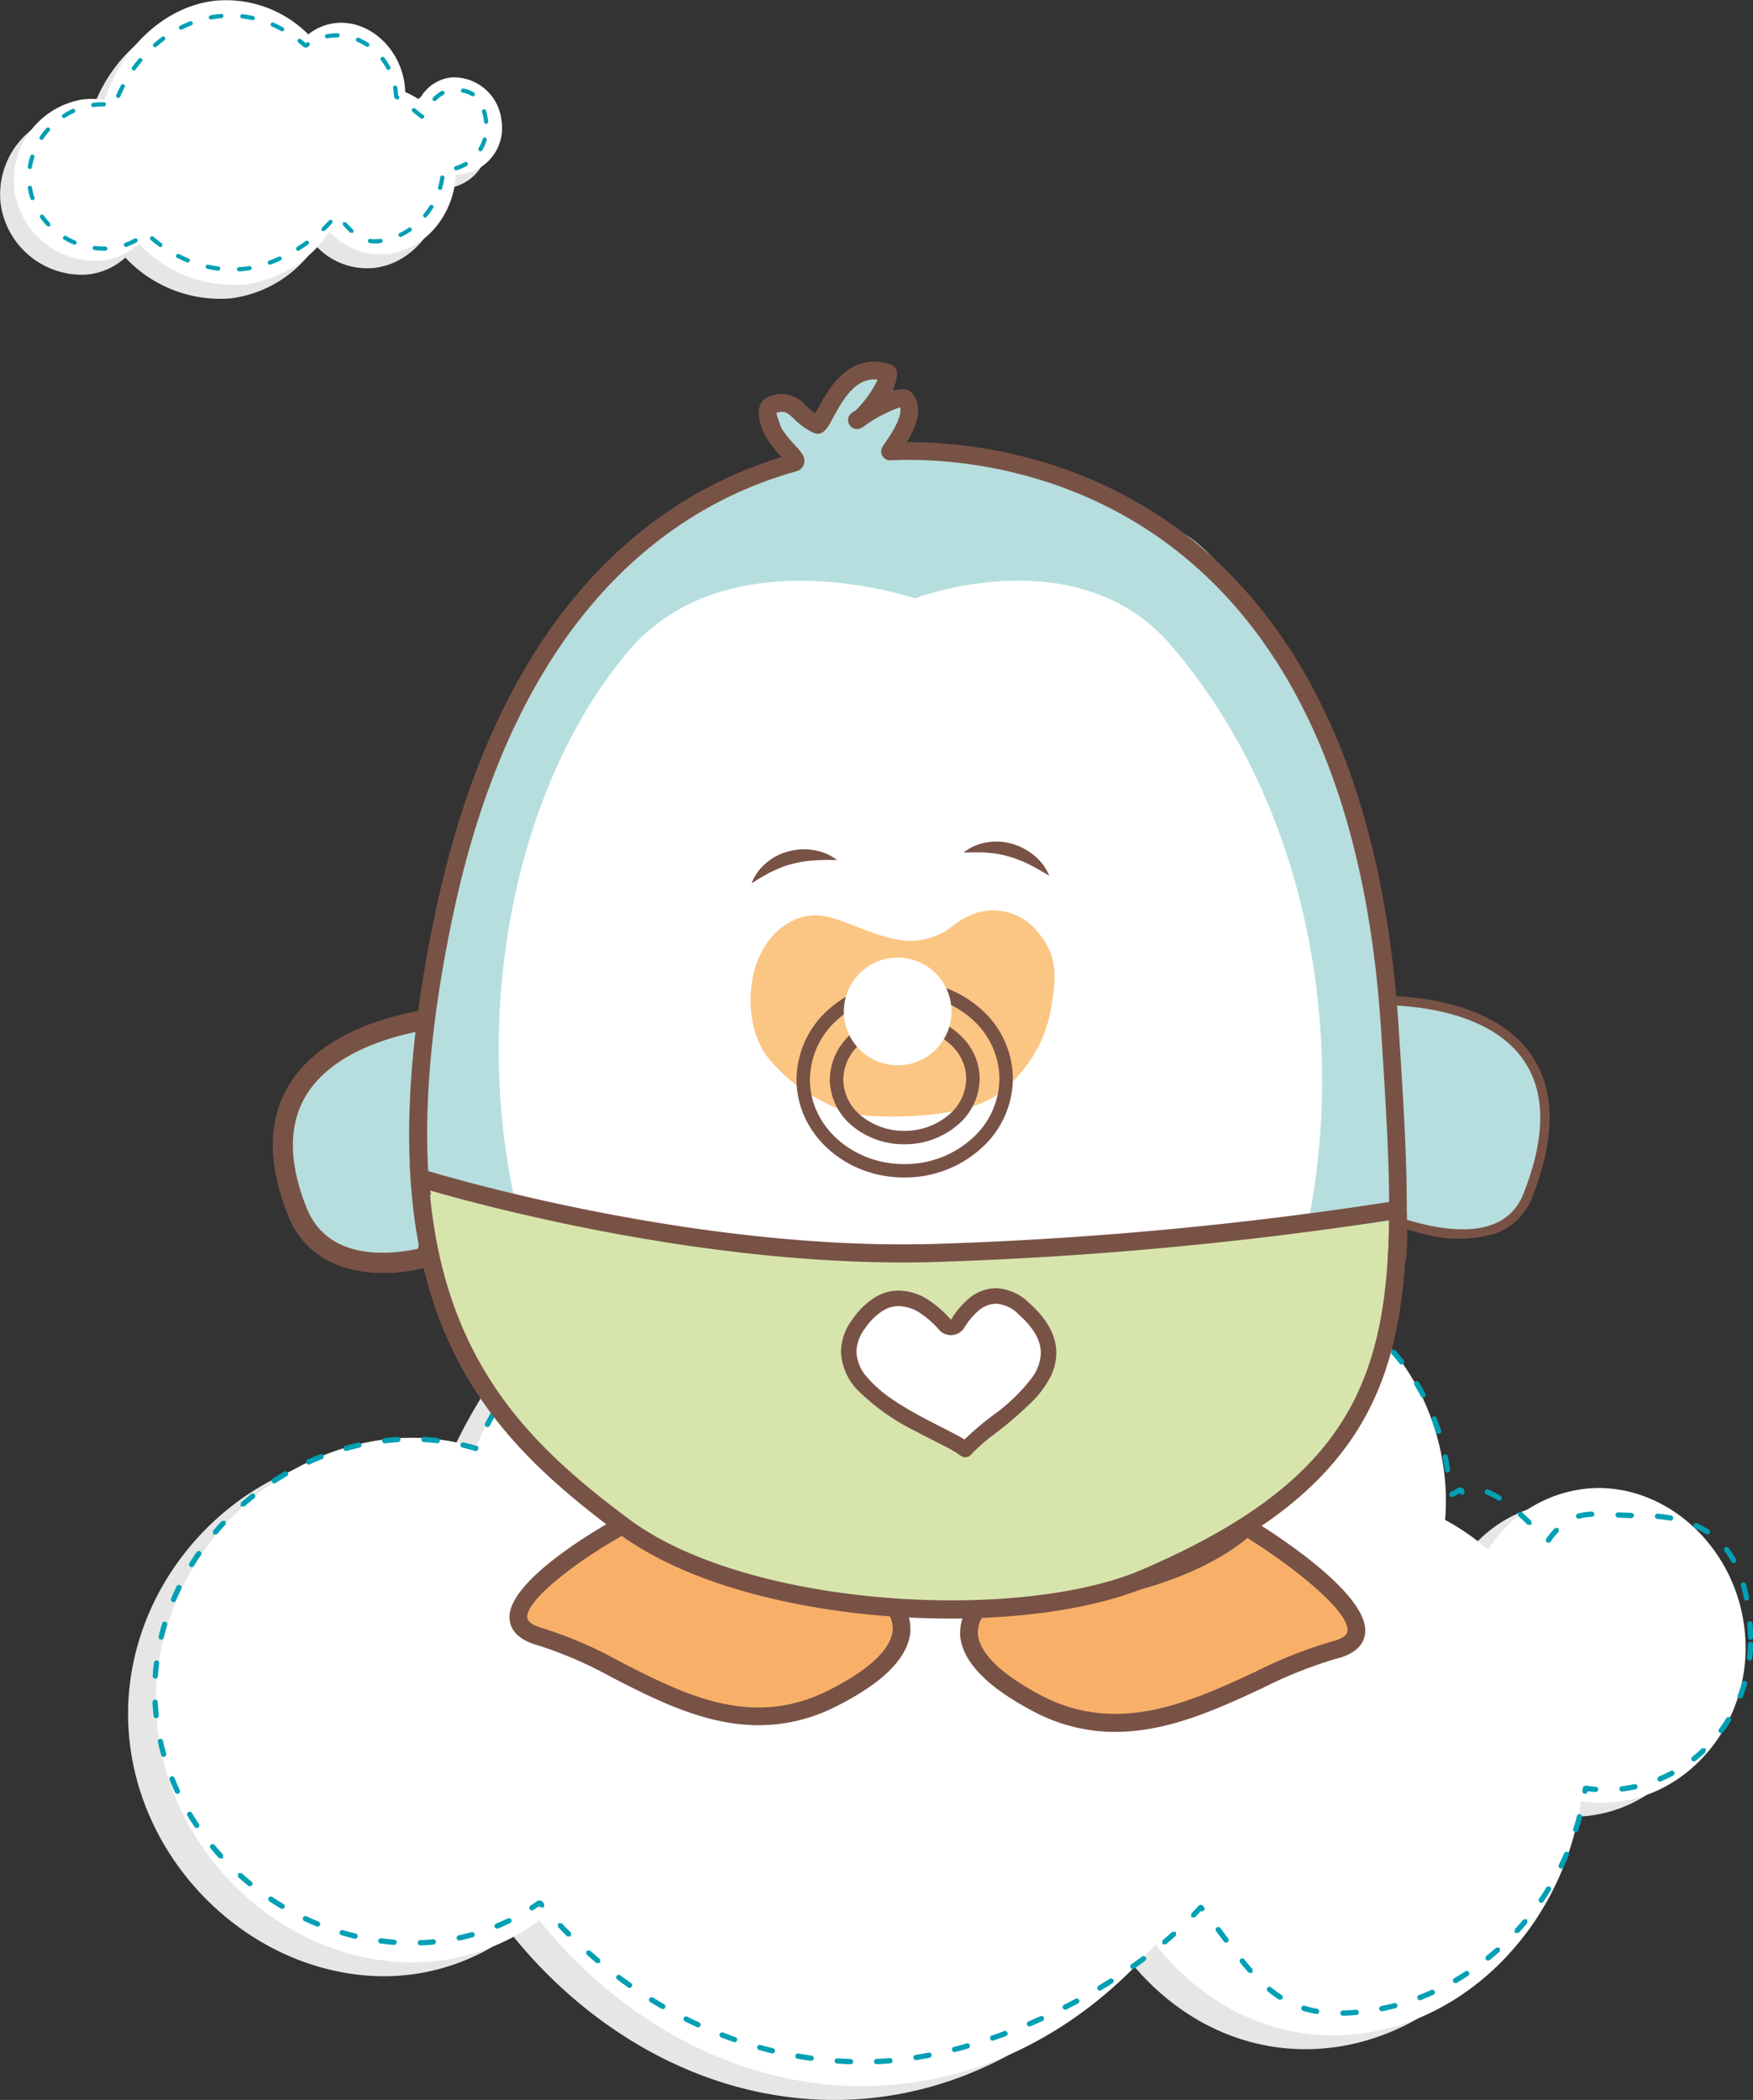 <svg xmlns="http://www.w3.org/2000/svg" width="182.897" height="219.026" viewBox="0 0 182.897 219.026"><rect x="0" y="0" width="182.897" height="219.026" fill="#333333" stroke="none"/><g id="pinguino" transform="translate(-5.103 -376.872)"><g id="Group_10026" data-name="Group 10026" transform="translate(-13.44 295.119)"><path id="Path_4588" data-name="Path 4588" d="M150.057,212.654h-.069a13.169,13.169,0,0,0-3.251.427A14.058,14.058,0,0,0,142.7,217.1q-.685-.584-1.408-1.116a15.424,15.424,0,0,0-2.718,3.089,26.5,26.5,0,0,0-3.5-2.527c-2.249,16.152,2.483,28.578,11.162,36.107a30.259,30.259,0,0,0,2.036-7.34,13.247,13.247,0,0,0,2.175.175l.248,0c.086,0,.17,0,.254-.008a28.318,28.318,0,0,0,.828-3.818,12.629,12.629,0,0,0,2.041.163l.226,0a13.486,13.486,0,0,0,9-3.783,16.892,16.892,0,0,0,2.4-9.144c-.226-8.963-7.254-16.234-15.372-16.234" transform="translate(29.763 27.719)" fill="#b4cad8"></path><path id="Path_4589" data-name="Path 4589" d="M132.609,191.179c2.014.933,8.667,3.746,12.729,2.213a4.428,4.428,0,0,0,2.671-2.66c2.228-5.636,2.241-10.053.036-13.129-3.35-4.673-10.973-5.16-13.5-5.187Zm5.844,4.093a34.7,34.7,0,0,1-7.328-2.644l-.593-.3,2.25-21.8.833-.042c.463-.025,11.363-.5,16.013,5.985,2.617,3.65,2.683,8.692.195,14.986a6.358,6.358,0,0,1-3.8,3.768,13.668,13.668,0,0,1-7.569.056" transform="translate(28.579 15.169)" fill="#795246"></path><path id="Path_4590" data-name="Path 4590" d="M127.02,165.8s1.126,19.652.911,24.457-1.851,7.109-1.851,7.109l11.99-2.383-3.1-29.721s-3.638-7.383-5.778-4.907a9.3,9.3,0,0,0-2.169,5.445" transform="translate(27.254 12.013)" fill="#b6dede"></path><g id="Group_10025" data-name="Group 10025" transform="translate(34.453 119.465)"><path id="Path_4620" data-name="Path 4620" d="M200.577,234.009c-.227-8.989-7.293-16.275-15.441-16.235a13.826,13.826,0,0,0-11.419,6.416,26.193,26.193,0,0,0-4.478-3.088,25.424,25.424,0,0,0,.062-2.873c-.5-12.6-10.181-22.791-21.213-22.635a17.853,17.853,0,0,0-9.4,2.858c-8.079-9.316-19.015-14.941-31.073-14.472-16.9.675-32.251,13.033-39.528,29.562a22.5,22.5,0,0,0-7.587-.986c-13.893.615-25.953,13.059-25.764,27.7.223,14.64,12.563,26.8,26.43,27a22.442,22.442,0,0,0,13.575-4.381c8.385,10.428,20.511,17.289,33.691,17.285,11.947,0,22.72-5.676,30.58-14.784,4.662,5.94,11.423,9.64,19.018,9.486,12.523-.258,23.424-10.912,25.386-24.427a13.489,13.489,0,0,0,2.424.173c8.205-.169,14.96-7.6,14.74-16.593" transform="translate(-37.282 -98.841)" fill="#e6e6e6"></path><path id="Path_4591" data-name="Path 4591" d="M200.577,234.009c-.227-8.989-7.293-16.275-15.441-16.235a13.826,13.826,0,0,0-11.419,6.416,26.193,26.193,0,0,0-4.478-3.088,25.424,25.424,0,0,0,.062-2.873c-.5-12.6-10.181-22.791-21.213-22.635a17.853,17.853,0,0,0-9.4,2.858c-8.079-9.316-19.015-14.941-31.073-14.472-16.9.675-32.251,13.033-39.528,29.562a22.5,22.5,0,0,0-7.587-.986c-13.893.615-25.953,13.059-25.764,27.7.223,14.64,12.563,26.8,26.43,27a22.442,22.442,0,0,0,13.575-4.381c8.385,10.428,20.511,17.289,33.691,17.285,11.947,0,22.72-5.676,30.58-14.784,4.662,5.94,11.423,9.64,19.018,9.486,12.523-.258,23.424-10.912,25.386-24.427a13.489,13.489,0,0,0,2.424.173c8.205-.169,14.96-7.6,14.74-16.593" transform="translate(-34.37 -100.283)" fill="#fff"></path><path id="Path_4592" data-name="Path 4592" d="M201.026,228.94q-.136-.706-.317-1.358a.277.277,0,0,0-.339-.191.273.273,0,0,0-.191.339q.175.627.306,1.314a.275.275,0,1,0,.54-.1Zm-1.357-3.961a9.461,9.461,0,0,0-.773-1.182.275.275,0,0,0-.435.336,8.82,8.82,0,0,1,.727,1.112.275.275,0,0,0,.481-.266m-2.849-3.094a9.03,9.03,0,0,0-1.243-.671.275.275,0,0,0-.224.5,8.3,8.3,0,0,1,1.169.631.275.275,0,0,0,.3-.462Zm-3.93-1.475q-.664-.121-1.383-.187a.275.275,0,1,0-.051.548q.7.064,1.336.18a.275.275,0,1,0,.1-.541Zm-4.148-.276c-.483-.008-.935-.026-1.365-.047a.275.275,0,0,0-.026.549c.432.021.891.039,1.382.048a.275.275,0,0,0,.009-.55Zm-4.135-.125a6.6,6.6,0,0,0-1.416.2.275.275,0,1,0,.141.531,6.039,6.039,0,0,1,1.3-.182.275.275,0,0,0-.025-.549Zm-3.84,1.713a10.011,10.011,0,0,0-.887,1.1.275.275,0,1,0,.449.317,9.316,9.316,0,0,1,.838-1.035l-.012-.389Zm-2.444-.728c-.319-.306-.66-.627-1.017-.943l-.388.023.023.388c.35.31.686.625,1,.928l.388-.008Zm-3.237-2.64a7.8,7.8,0,0,0-1.268-.647.275.275,0,0,0-.2.512,7.34,7.34,0,0,1,1.178.6.275.275,0,1,0,.289-.467Zm-4.154-.586-.007,0,.141.236.274.021,0-.088-.083-.31-.318-.163a.686.686,0,0,0-.319.093,5.763,5.763,0,0,1-.66.376.275.275,0,0,0,.126.535,2.043,2.043,0,0,0,.568-.292l.218-.131.067-.03v-.169l-.134.092.134.074v-.166l-.134.092.08-.056-.1.022.017.034.08-.056-.1.022v.079l.13.254.285,0,0,0a.275.275,0,1,0-.28-.472Zm-1.1-2.163q-.1-.693-.234-1.37a.275.275,0,0,0-.538.108c.088.442.165.887.228,1.338a.275.275,0,1,0,.544-.077Zm-.937-4.057q-.216-.664-.468-1.308a.275.275,0,0,0-.512.2q.247.631.458,1.278a.275.275,0,0,0,.523-.17Zm-1.631-3.833q-.327-.617-.69-1.209a.275.275,0,0,0-.468.287c.235.385.461.78.673,1.181a.275.275,0,0,0,.485-.26Zm-2.274-3.493c-.287-.366-.585-.723-.891-1.069l-.388-.023-.023.388q.45.508.871,1.043a.274.274,0,1,0,.432-.339Zm-2.857-3.035q-.523-.463-1.07-.89a.274.274,0,1,0-.339.432q.535.418,1.044.869l.388-.023Zm-3.367-2.46c-.4-.236-.807-.461-1.221-.669a.275.275,0,1,0-.248.49q.6.306,1.188.653a.275.275,0,0,0,.28-.474Zm-3.782-1.757q-.658-.226-1.331-.407a.275.275,0,1,0-.141.531q.654.175,1.294.4a.275.275,0,0,0,.179-.52Zm-4.065-.933c-.459-.054-.922-.091-1.388-.112a.275.275,0,0,0-.023.549q.679.029,1.348.109a.275.275,0,0,0,.064-.546Zm-4.173-.025c-.466.049-.925.117-1.38.2a.275.275,0,0,0,.1.541q.664-.121,1.34-.193a.275.275,0,1,0-.058-.546m-4.075.9q-.662.226-1.3.5a.275.275,0,0,0,.217.506q.621-.267,1.262-.487a.274.274,0,1,0-.178-.519m-3.776,1.776-.008.005.144.235.2-.184q-.461-.512-.937-1.006l-.388-.008-.008.388q.469.488.925.994l.348.051.008-.005a.275.275,0,0,0-.287-.47m-2.568-2.889q-.51-.471-1.029-.925l-.388.026.027.388q.512.45,1.016.915l.388-.014Zm-3.166-2.679q-.549-.424-1.109-.828a.275.275,0,0,0-.322.445c.37.267.734.538,1.1.817a.274.274,0,1,0,.335-.435m-3.4-2.373q-.588-.368-1.185-.716a.275.275,0,0,0-.276.475q.59.342,1.168.707a.275.275,0,0,0,.293-.466m-3.62-2.027q-.621-.308-1.251-.592a.275.275,0,1,0-.226.5q.621.28,1.233.584a.275.275,0,1,0,.244-.493Zm-3.809-1.644q-.648-.239-1.305-.457a.275.275,0,0,0-.171.523q.646.212,1.287.45a.275.275,0,1,0,.189-.516m-3.961-1.226q-.669-.169-1.347-.313a.275.275,0,0,0-.114.538q.668.14,1.327.306a.274.274,0,1,0,.134-.532Zm-4.071-.786c-.455-.061-.912-.115-1.373-.161a.275.275,0,0,0-.053.548q.679.066,1.352.158a.275.275,0,0,0,.074-.545Zm-4.132-.33q-.459-.012-.921-.012l-.462,0a.275.275,0,1,0,.006.55c.152,0,.3,0,.455,0q.455,0,.908.01a.274.274,0,1,0,.013-.549Zm-4.149.126c-.461.04-.92.087-1.378.143a.274.274,0,1,0,.066.545q.677-.082,1.358-.14a.275.275,0,0,0-.047-.548Zm-4.11.57q-.679.13-1.355.284a.275.275,0,0,0,.123.536q.664-.152,1.335-.28a.275.275,0,0,0-.1-.54Zm-4.027.989q-.662.2-1.317.419a.274.274,0,1,0,.174.52q.648-.218,1.3-.413a.275.275,0,0,0-.157-.527m-3.908,1.383q-.638.261-1.27.542a.275.275,0,1,0,.224.5q.623-.278,1.253-.536a.275.275,0,1,0-.208-.509m-3.757,1.746q-.611.319-1.213.658a.274.274,0,0,0,.269.479q.6-.333,1.2-.649a.275.275,0,0,0-.256-.488Zm-3.581,2.08q-.58.374-1.151.762a.275.275,0,1,0,.31.454c.375-.257.755-.507,1.137-.752a.275.275,0,0,0-.3-.463Zm-3.386,2.383q-.547.422-1.082.858a.275.275,0,0,0,.348.426q.529-.432,1.069-.847a.275.275,0,0,0-.335-.436Zm-3.174,2.66q-.51.465-1.007.943l-.008.389.389.008q.49-.475,1-.933l.018-.389Zm-2.945,2.91q-.469.5-.928,1.022l.023.387.388-.023q.453-.512.919-1.011l-.014-.388-.388.014Zm-2.7,3.137c-.287.361-.567.724-.845,1.092a.275.275,0,0,0,.44.33q.411-.545.834-1.079a.275.275,0,1,0-.429-.343m-2.444,3.342q-.385.572-.755,1.156a.274.274,0,0,0,.084.379.277.277,0,0,0,.38-.084q.364-.578.746-1.144a.274.274,0,0,0-.455-.306Zm-2.172,3.526q-.339.6-.66,1.212a.274.274,0,1,0,.485.256q.319-.6.654-1.2a.275.275,0,0,0-.479-.27ZM67.93,213.28l-.009.019.25.114.078-.263c-.436-.128-.877-.247-1.322-.35a.275.275,0,1,0-.126.535q.654.154,1.292.343a.274.274,0,0,0,.327-.148l.009-.019a.275.275,0,1,0-.5-.23Zm-3.741-.954c-.458-.052-.919-.09-1.384-.115a.275.275,0,1,0-.03.549c.454.025.906.062,1.352.113a.275.275,0,1,0,.062-.546Zm-4.162-.108q-.7.043-1.386.123a.275.275,0,0,0,.064.546c.449-.053.9-.093,1.356-.121a.275.275,0,0,0-.034-.549m-4.121.589q-.679.152-1.348.34a.275.275,0,0,0,.149.529q.654-.183,1.318-.333a.275.275,0,1,0-.119-.536m-3.978,1.224q-.646.253-1.278.54a.275.275,0,1,0,.227.5q.619-.28,1.253-.529a.275.275,0,1,0-.2-.511Zm-3.746,1.807q-.6.346-1.183.723a.275.275,0,0,0,.3.462q.572-.368,1.161-.708a.275.275,0,1,0-.275-.476Zm-3.438,2.337q-.545.432-1.067.889l-.026.387.388.026q.512-.448,1.046-.871a.275.275,0,0,0-.341-.431m-3.063,2.813q-.475.506-.925,1.034l.03.388.388-.031q.442-.518.908-1.015l-.013-.388Zm-2.617,3.232q-.4.57-.76,1.161a.273.273,0,0,0,.088.378.276.276,0,0,0,.379-.088q.356-.578.745-1.138a.275.275,0,0,0-.452-.313Zm-2.1,3.591q-.3.623-.572,1.264a.275.275,0,0,0,.507.213q.263-.627.559-1.238a.274.274,0,1,0-.494-.239Zm-1.508,3.875q-.2.662-.359,1.338a.275.275,0,1,0,.535.128q.158-.66.352-1.309a.275.275,0,1,0-.527-.157Zm-.852,4.07c-.056.458-.1.919-.13,1.382a.274.274,0,1,0,.548.036c.03-.453.073-.9.127-1.351a.275.275,0,0,0-.545-.067m-.152,4.16q.035.7.109,1.384a.275.275,0,1,0,.546-.06c-.048-.448-.083-.9-.106-1.352a.275.275,0,1,0-.549.027Zm.561,4.123q.152.681.34,1.348a.274.274,0,1,0,.528-.148q-.183-.654-.332-1.319a.274.274,0,1,0-.536.119Zm1.236,3.975c.173.43.358.855.553,1.274a.275.275,0,0,0,.5-.232c-.191-.411-.372-.826-.541-1.247a.275.275,0,1,0-.51.2m1.855,3.724q.358.6.745,1.172a.275.275,0,0,0,.455-.307q-.378-.564-.729-1.147a.275.275,0,1,0-.471.283m2.4,3.393q.444.535.911,1.046l.388.018.018-.389q-.459-.5-.893-1.025a.275.275,0,0,0-.424.35Zm2.88,3q.516.463,1.054.9a.274.274,0,1,0,.346-.426q-.525-.43-1.033-.885l-.388.021Zm3.285,2.547q.578.385,1.174.74a.275.275,0,0,0,.282-.472q-.586-.348-1.151-.724a.275.275,0,1,0-.3.457Zm3.622,2.041q.627.3,1.27.558a.275.275,0,1,0,.208-.509q-.629-.257-1.244-.546a.275.275,0,1,0-.234.5Zm3.886,1.478q.664.2,1.339.358a.275.275,0,1,0,.128-.535q-.662-.158-1.312-.35a.275.275,0,1,0-.156.527Zm4.068.863q.685.09,1.377.141a.275.275,0,1,0,.042-.548q-.677-.052-1.348-.139a.273.273,0,0,0-.307.236A.277.277,0,0,0,58.251,265.059Zm4.153.2c.467-.018.929-.049,1.388-.093a.275.275,0,0,0-.053-.547c-.448.044-.9.074-1.356.092a.275.275,0,0,0,.021.549m4.132-.522q.683-.148,1.349-.335a.275.275,0,0,0-.148-.529q-.652.183-1.318.327a.275.275,0,1,0,.117.537m3.975-1.243q.644-.267,1.268-.57a.275.275,0,0,0-.24-.494q-.609.3-1.238.557a.275.275,0,0,0,.21.507Zm3.69-1.931q.413-.265.815-.545l-.158-.226-.21.176.263.311.388.03.03-.387-.261-.307-.367-.048q-.393.274-.8.533a.274.274,0,0,0,.3.462m2.56,1.768q.479.5.968.987h.388v-.389q-.485-.481-.956-.976l-.388-.009Zm2.982,2.879c.344.3.693.607,1.046.9l.387-.034-.034-.388q-.524-.438-1.034-.893l-.388.023Zm3.212,2.618q.553.413,1.118.811a.275.275,0,0,0,.317-.45q-.559-.391-1.107-.8a.275.275,0,1,0-.328.441Zm3.425,2.333c.393.241.788.479,1.187.708a.275.275,0,0,0,.275-.476q-.592-.341-1.173-.7a.275.275,0,0,0-.288.468ZM90,273.177c.411.205.828.4,1.246.6a.275.275,0,0,0,.231-.5q-.621-.286-1.231-.59a.275.275,0,0,0-.245.492m3.791,1.676q.644.249,1.3.479a.275.275,0,0,0,.182-.519q-.644-.226-1.279-.472a.275.275,0,1,0-.2.512Zm3.934,1.308q.664.185,1.336.349a.274.274,0,1,0,.13-.533q-.662-.161-1.32-.345a.275.275,0,0,0-.147.529m4.043.913q.679.119,1.365.213a.274.274,0,0,0,.075-.544c-.45-.062-.9-.134-1.347-.21a.275.275,0,1,0-.093.541Zm4.114.5c.458.032.917.056,1.378.073a.275.275,0,1,0,.019-.549c-.454-.017-.908-.04-1.36-.071a.274.274,0,1,0-.038.548Zm4.147.067c.457-.019.919-.049,1.383-.09a.275.275,0,1,0-.048-.548q-.685.058-1.358.088a.275.275,0,1,0,.023.549Zm4.13-.427q.677-.109,1.362-.241a.274.274,0,0,0-.105-.538q-.675.13-1.344.236a.275.275,0,1,0,.087.544Zm4.058-.849q.666-.169,1.334-.362a.275.275,0,0,0-.15-.528q-.662.189-1.32.358a.275.275,0,1,0,.136.532Zm3.968-1.19q.65-.224,1.3-.463a.275.275,0,1,0-.191-.515q-.642.237-1.286.458a.275.275,0,0,0,.178.52m3.864-1.484q.634-.271,1.264-.555a.274.274,0,1,0-.226-.5q-.625.282-1.253.549a.275.275,0,0,0,.215.506m3.752-1.752q.617-.315,1.225-.642a.275.275,0,0,0-.259-.484q-.6.325-1.214.636a.275.275,0,0,0,.249.49Zm3.625-2.007q.594-.356,1.175-.725a.275.275,0,1,0-.295-.464q-.574.366-1.164.719a.275.275,0,0,0,.283.471m3.472-2.26c.378-.267.751-.538,1.117-.812a.274.274,0,0,0-.328-.44q-.545.407-1.107.8a.275.275,0,0,0,.318.449Zm3.284-2.529c.357-.3.7-.6,1.044-.907l.021-.388-.388-.021q-.5.451-1.03.9l-.034.388Zm3.04-2.825c.275-.285.545-.573.8-.863l-.2-.184-.213.175.128.156a.274.274,0,1,0,.426-.346l-.128-.158-.206-.1-.21.09q-.385.428-.793.85l.006.388.388-.006Zm2.2,1.444q.42.557.824,1.1a.275.275,0,0,0,.44-.33c-.27-.361-.544-.728-.825-1.1a.275.275,0,0,0-.439.331Zm2.507,3.283q.442.547.894,1.06l.388.023.023-.388q-.444-.5-.878-1.041a.275.275,0,0,0-.427.346Zm2.887,3.008a12.155,12.155,0,0,0,1.134.826.275.275,0,0,0,.3-.463,11.525,11.525,0,0,1-1.083-.789.275.275,0,0,0-.348.426m3.677,2.018a11.187,11.187,0,0,0,1.366.331.275.275,0,1,0,.1-.541,10.473,10.473,0,0,1-1.3-.315.275.275,0,0,0-.165.525m4.156.516c.464-.013.928-.039,1.387-.078a.275.275,0,1,0-.047-.547c-.449.039-.9.064-1.355.077a.275.275,0,0,0,.014.549Zm4.136-.474q.683-.138,1.353-.315a.274.274,0,1,0-.139-.531c-.437.114-.88.217-1.323.307a.275.275,0,1,0,.109.538m4-1.168q.648-.249,1.281-.533a.275.275,0,1,0-.224-.5q-.621.278-1.255.523a.275.275,0,0,0,.2.513m3.748-1.8q.6-.348,1.181-.728a.275.275,0,0,0-.3-.461q-.57.372-1.157.714a.275.275,0,0,0,.278.475Zm3.423-2.361q.539-.434,1.056-.9l.022-.388-.388-.022q-.508.453-1.035.88a.275.275,0,0,0,.345.428Zm3.03-2.844q.469-.508.913-1.042l-.035-.388-.387.036q-.436.522-.9,1.021l.016.389Zm2.585-3.254q.389-.572.753-1.163a.275.275,0,1,0-.468-.288q-.356.58-.738,1.14a.275.275,0,1,0,.454.31m2.086-3.593q.3-.621.577-1.259a.275.275,0,0,0-.5-.217q-.269.625-.566,1.235a.274.274,0,1,0,.493.24m1.547-3.855c.14-.439.27-.884.389-1.331a.275.275,0,0,0-.532-.141q-.175.66-.381,1.307a.275.275,0,1,0,.524.166Zm.968-4.043.047-.3-.271-.04-.043.271c.359.056.721.1,1.089.126a.275.275,0,0,0,.043-.548c-.353-.027-.7-.069-1.047-.122l-.205.051-.109.18-.045.292a.275.275,0,1,0,.542.088Zm3.616.005c.467-.053.926-.13,1.38-.226a.275.275,0,0,0-.114-.538q-.656.14-1.33.218a.275.275,0,0,0,.064.546Zm4.047-1.064q.646-.272,1.262-.6a.274.274,0,1,0-.258-.484q-.6.317-1.217.58a.274.274,0,0,0,.213.506Zm3.6-2.134c.365-.289.717-.6,1.055-.917l.01-.388-.389-.01q-.488.465-1.017.885a.275.275,0,0,0,.343.431Zm2.9-3.01q.413-.56.78-1.16a.275.275,0,0,0-.47-.285q-.352.576-.753,1.12a.275.275,0,1,0,.442.326Zm2.02-3.659c.169-.432.32-.873.452-1.322a.274.274,0,1,0-.527-.154q-.191.65-.437,1.275a.275.275,0,0,0,.512.2Zm1-4.06c.051-.458.082-.924.093-1.393a.275.275,0,0,0-.55-.013q-.016.681-.09,1.347a.275.275,0,1,0,.546.06m.092-2.194c-.013-.475-.034-.935-.066-1.383a.274.274,0,1,0-.548.038c.031.44.052.893.065,1.36a.275.275,0,1,0,.549-.014Z" transform="translate(-34.453 -100.053)" fill="#00a0b4"></path><path id="Path_4593" data-name="Path 4593" d="M129.06,213.147S146.74,223.9,138.2,226s-19.266,11.733-31.005,5.534-5.364-10.688-5.364-10.688,5.707.537,15.111-1.85c8.539-2.168,12.114-5.85,12.114-5.85" transform="translate(-14.924 -91.599)" fill="#f8b069"></path><path id="Path_4594" data-name="Path 4594" d="M102.351,222.011a3.185,3.185,0,0,0-1.1,2.5c.1,1.392,1.32,3.635,6.59,6.419,7.988,4.218,15.629.669,22.369-2.46a46.5,46.5,0,0,1,7.982-3.155c.689-.17,1.528-.489,1.614-1.039.317-2.071-5.723-6.813-10.43-9.758-1.332,1.125-5.09,3.84-11.991,5.593a52.522,52.522,0,0,1-15.036,1.9m13.265,12.732a18.114,18.114,0,0,1-8.638-2.173c-4.855-2.564-7.4-5.24-7.578-7.959a5.211,5.211,0,0,1,2.114-4.31.93.93,0,0,1,.62-.165c.054,0,5.692.487,14.8-1.827,8.132-2.064,11.643-5.563,11.678-5.6a.927.927,0,0,1,1.146-.145c2.1,1.275,12.524,7.843,11.887,11.988-.192,1.255-1.2,2.115-3,2.559a45.387,45.387,0,0,0-7.643,3.039c-4.731,2.2-9.881,4.584-15.379,4.59" transform="translate(-15.137 -91.812)" fill="#795246"></path><path id="Path_4595" data-name="Path 4595" d="M58.807,197.269s-11.047,1.992-13.161-6.415c-4.9-19.488,17.688-18.006,17.688-18.006s-1.526,3.665-2.646,12.361c-1.286,10-1.881,12.06-1.881,12.06" transform="translate(-31.331 -103.594)" fill="#b6dede"></path><path id="Path_4596" data-name="Path 4596" d="M60.5,173.732c-2.948.45-9.841,1.986-12.832,6.765-1.927,3.076-1.928,7.066-.008,11.859,2.4,5.988,9.731,4.707,11.964,4.161.083-1.207.222-4.309.173-11.381a68.833,68.833,0,0,1,.7-11.4m-3.58,25.352c-4.116.3-9.124-.781-11.2-5.953-2.184-5.448-2.124-10.075.18-13.749,4.363-6.958,15.14-7.851,15.807-7.9h.018l.8-.248-.148,1.5a92.25,92.25,0,0,0-.5,12.383c.066,10.051-.243,12.275-.257,12.365l-.093.64-.618.2a17.3,17.3,0,0,1-4,.76" transform="translate(-31.573 -104.066)" fill="#795246"></path><path id="Path_4597" data-name="Path 4597" d="M74.722,213.027s-16.958,9.355-8.47,11.646,18.491,12.353,30.363,6.411,5.595-10.569,5.595-10.569-5.718.413-15.069-2.18c-8.488-2.352-12.419-5.308-12.419-5.308" transform="translate(-25.701 -91.635)" fill="#f8b069"></path><path id="Path_4598" data-name="Path 4598" d="M74.885,214.331c-5,2.832-10.076,6.808-9.866,8.55.071.588,1.087.947,1.688,1.109a43.564,43.564,0,0,1,8.014,3.472c6.739,3.443,13.709,7,21.691,3,5.346-2.677,6.611-4.9,6.73-6.29a3.231,3.231,0,0,0-1.05-2.505,52.241,52.241,0,0,1-14.987-2.229,44.3,44.3,0,0,1-12.221-5.111m14.306,19.755c-5.569.007-10.653-2.59-15.314-4.971a42.438,42.438,0,0,0-7.654-3.334c-1.867-.5-2.892-1.405-3.046-2.677-.479-3.961,9.336-9.589,11.31-10.677a.933.933,0,0,1,1,.069c.039.03,3.929,2.891,12.112,5.157,9.054,2.511,14.7,2.147,14.753,2.147a.912.912,0,0,1,.616.178,5.208,5.208,0,0,1,2.019,4.356c-.232,2.713-2.84,5.335-7.748,7.791a17.748,17.748,0,0,1-8.052,1.96" transform="translate(-25.914 -91.847)" fill="#795246"></path><path id="Path_4599" data-name="Path 4599" d="M131.331,191.536s14.2,7.285,17.347-.67c8.232-20.824-15.252-19.64-15.252-19.64Z" transform="translate(-5.636 -104.072)" fill="#b6dede"></path><path id="Path_4600" data-name="Path 4600" d="M97.034,215.3a4.074,4.074,0,1,0-2.778,5.047,4.073,4.073,0,0,0,2.778-5.047" transform="translate(-18.214 -91.833)" fill="#ddd5eb"></path><path id="Path_4601" data-name="Path 4601" d="M58.054,166.54a72.576,72.576,0,0,0-1.861,12.352,99.232,99.232,0,0,0-.236,11.724l11.9,2.865-1.644-26.4Z" transform="translate(-28.078 -105.462)" fill="#b6dede"></path><path id="Path_4602" data-name="Path 4602" d="M94.74,129.956s-14.936,4.237-21.6,13.4-7.45,10.238-11.185,20.832A149.449,149.449,0,0,0,56.7,182.316l9.859-.067s-.414-23.38,12.1-32.452c9.872-7.157,8.191-6.845,14.956-7.132a33.257,33.257,0,0,1,13.109,2.525s5.312-3.551,13.993-2.786,16.389,8.545,20.616,17.815a202.961,202.961,0,0,1,7.65,20.238l7.043-4.707s-11.023-34.639-21.648-39.043l-10.627-4.4-9.534-3.039-8.533-.786.544-4.955-3.349-3.507-6.1,6.117-4.2-2.3Z" transform="translate(-27.834 -119.301)" fill="#b6dede"></path><path id="Path_4603" data-name="Path 4603" d="M105.716,138.929S86.071,132.2,75.76,144.5c-24.2,28.858-17.482,96.219,34.05,96.588,38.826.278,51.515-63.722,22.6-97.295-9.788-11.364-26.691-4.867-26.691-4.867" transform="translate(-26.171 -114.225)" fill="#fff"></path><path id="Path_4604" data-name="Path 4604" d="M55.941,185.1s27.348,8.6,53.794,7.822a387.388,387.388,0,0,0,48.224-4.5s2.77,42.222-47.72,41.683c-51.544-.551-54.3-45.006-54.3-45.006" transform="translate(-28.061 -99.943)" fill="#d7e5ad"></path><path id="Path_4605" data-name="Path 4605" d="M159.134,188.639l-.088-1.021-1.009.173a390.328,390.328,0,0,1-48.094,4.485c-25.985.764-53.211-7.693-53.482-7.778l-1.313-.413.088,1.374c0,.042.043.5.148,1.255a1.09,1.09,0,0,1,.655.082,1.884,1.884,0,0,1,.453.306.912.912,0,0,1,.859.086c-.025-.16-.054-.34-.074-.48,5.909,1.709,29.783,8.129,52.722,7.454a397.526,397.526,0,0,0,47.3-4.34c.019.9.006,2.37-.141,4.2.644-.03,1.287-.077,1.931-.1a37.087,37.087,0,0,0,.045-5.286" transform="translate(-28.297 -100.244)" fill="#795246"></path><path id="Path_4606" data-name="Path 4606" d="M78.024,240.2c12.4,9.255,40.688,10.81,53.561,5.26,27.765-11.972,26.868-25.895,24.9-56.4-3.791-58.759-43.273-59.7-51.16-59.29a.924.924,0,0,1-.864-.479c-.291-.525-.013-.921.28-1.339,1.566-2.229,1.709-3.255,1.563-3.722a14.734,14.734,0,0,0-3.591,1.861,3.283,3.283,0,0,1-.471.31.928.928,0,0,1-.954-1.588q.224-.154.436-.3a11.43,11.43,0,0,0,2.248-3.166c-2.194-.243-3.49,1.818-4.641,3.968-.557,1.041-1.081,2.025-2.076,1.569a7.125,7.125,0,0,1-1.986-1.422c-.708-.662-.978-.907-1.851-.655a4.013,4.013,0,0,0,.777,2A11.045,11.045,0,0,0,95.3,128.14c.69.743,1.188,1.283.986,2a1.137,1.137,0,0,1-.826.784c-12.645,3.523-29.129,14.455-35.85,46.542-8.2,39.135,4.034,52.007,18.413,62.736M111.6,250.574c-12.67.014-26.6-2.856-34.689-8.889-14.88-11.1-27.541-24.4-19.121-64.6,6.736-32.166,23.17-43.706,36.165-47.658l-.021-.022a12.731,12.731,0,0,1-1.291-1.562c-.719-1.083-1.351-2.636-.967-3.744a1.556,1.556,0,0,1,.991-1,3.346,3.346,0,0,1,3.864,1.012,7.341,7.341,0,0,0,.922.771c.078-.141.161-.3.236-.437,1.054-1.967,3.241-6.054,7.563-4.71a1.087,1.087,0,0,1,.754.971,3.994,3.994,0,0,1-.558,1.84c1.569-.493,2,.067,2.212.344,1.143,1.478.223,3.556-.644,4.98h.153c11.319-.012,47.506,4.429,51.161,61.074,1.964,30.449,2.95,45.731-26.017,58.223-5.2,2.242-12.707,3.4-20.716,3.412" transform="translate(-28.312 -119.465)" fill="#795246"></path><path id="Path_4607" data-name="Path 4607" d="M93.327,169.129a2,2,0,1,0,2.156-1.827,2,2,0,0,0-2.156,1.827" transform="translate(-16.943 -105.238)" fill="#795246"></path><path id="Path_4608" data-name="Path 4608" d="M103.838,165.042a7.113,7.113,0,0,1-5.6,1.646c-3.327-.509-6.106-2.347-8.428-2.561s-4.926,1.159-6.337,4.244-1.308,7.85.964,10.659,6.6,5.774,10.768,6,10.419-.161,13.121-2.28a13.917,13.917,0,0,0,5.647-9.444c.558-3.314.413-5.15-1.386-7.39a6,6,0,0,0-6.086-2.177,7.882,7.882,0,0,0-2.658,1.3" transform="translate(-20.148 -106.339)" fill="#fbc684"></path><path id="Path_4609" data-name="Path 4609" d="M97.4,173.42l-.014-.7a8.443,8.443,0,0,0-5.394,2.028,6.391,6.391,0,0,0-2.276,4.8v.136l.7-.025-.7.016a6.352,6.352,0,0,0,2.368,4.729,8.393,8.393,0,0,0,5.4,1.893h.189a8.45,8.45,0,0,0,5.4-2.028,6.4,6.4,0,0,0,2.276-4.8v-.126a6.219,6.219,0,0,0-1.718-4.113,7.953,7.953,0,0,0-4.074-2.29,8.881,8.881,0,0,0-1.973-.221l-.195,0,.018.7.018.7.158,0a7.474,7.474,0,0,1,1.662.186,6.562,6.562,0,0,1,3.358,1.877,4.814,4.814,0,0,1,1.343,3.188v.1a5,5,0,0,1-1.8,3.746,7.043,7.043,0,0,1-4.5,1.679l-.162,0a7,7,0,0,1-4.494-1.566,4.956,4.956,0,0,1-1.868-3.685v-.1a4.994,4.994,0,0,1,1.8-3.744,7.049,7.049,0,0,1,4.5-1.679Zm-10.455,6.311.7-.016v-.171a8.419,8.419,0,0,1,2.8-6.184,10.458,10.458,0,0,1,6.893-2.713l.232,0a10.423,10.423,0,0,1,6.91,2.544,8.379,8.379,0,0,1,2.93,6.108v.17a8.413,8.413,0,0,1-2.805,6.184,10.456,10.456,0,0,1-6.893,2.714l-.232,0a10.905,10.905,0,0,1-2.422-.27c-4.227-.964-7.336-4.361-7.416-8.382l-.7.014-.7.014c.106,4.759,3.742,8.641,8.507,9.721a12.29,12.29,0,0,0,2.732.3l.262,0a11.867,11.867,0,0,0,7.817-3.087,9.83,9.83,0,0,0,3.254-7.214l0-.2a9.78,9.78,0,0,0-3.4-7.13,11.822,11.822,0,0,0-7.839-2.9l-.262,0a11.863,11.863,0,0,0-7.816,3.087,9.819,9.819,0,0,0-3.254,7.213l0,.2Z" transform="translate(-19.048 -104.659)" fill="#795246"></path><path id="Path_4610" data-name="Path 4610" d="M90.049,173.118a5.616,5.616,0,1,0,5.5-5.733,5.616,5.616,0,0,0-5.5,5.733" transform="translate(-17.916 -105.212)" fill="#fff"></path><path id="Path_4611" data-name="Path 4611" d="M108.611,161.627a5.247,5.247,0,0,0-1.536-2.094,6.283,6.283,0,0,0-2.347-1.246,5.738,5.738,0,0,0-2.664-.141,5.442,5.442,0,0,0-1.265.374,5.907,5.907,0,0,0-1.117.668c.449.031.851-.027,1.26-.012s.8-.009,1.185.043a9.994,9.994,0,0,1,2.228.384,12.076,12.076,0,0,1,2.127.821c.7.348,1.392.747,2.13,1.2" transform="translate(-15.05 -107.988)" fill="#795246"></path><path id="Path_4612" data-name="Path 4612" d="M91.557,159.8a5.248,5.248,0,0,0-2.385-1.029,6.269,6.269,0,0,0-2.655.113,5.767,5.767,0,0,0-2.369,1.225,5.455,5.455,0,0,0-.9.963,5.918,5.918,0,0,0-.625,1.14c.4-.2.72-.454,1.081-.646s.682-.411,1.043-.562a9.979,9.979,0,0,1,2.115-.8,12.114,12.114,0,0,1,2.251-.367c.78-.054,1.579-.06,2.446-.04" transform="translate(-20.125 -107.802)" fill="#795246"></path><path id="Path_4613" data-name="Path 4613" d="M101.823,197.455a.837.837,0,0,1-1.353.112c-1.6-1.819-5.432-5.1-9.007-.04-4.828,6.836,8.851,11.171,11.144,13.077,2.825-3.328,13.54-8.06,6.11-14.69-3.385-3.022-5.835-.175-6.893,1.541" transform="translate(-17.8 -97.12)" fill="#fff"></path><path id="Path_4614" data-name="Path 4614" d="M102.009,197.64l-.689-.426-.027.021-.029-.018a11.243,11.243,0,0,0-2.158-1.922,5.936,5.936,0,0,0-3.255-1.092,4.791,4.791,0,0,0-2.491.715,8.048,8.048,0,0,0-2.373,2.326,5.762,5.762,0,0,0-1.173,3.341,6.112,6.112,0,0,0,1.841,4.105,23.171,23.171,0,0,0,6.049,4.24c1.054.561,2.053,1.054,2.866,1.477a11.329,11.329,0,0,1,1.7,1,.81.81,0,0,0,1.135-.1,16.178,16.178,0,0,1,2.139-1.915,41.236,41.236,0,0,0,4.33-3.715,10.637,10.637,0,0,0,1.7-2.284,5.73,5.73,0,0,0,.715-2.688c0-1.717-.894-3.481-2.848-5.217a5.24,5.24,0,0,0-3.468-1.532,4.515,4.515,0,0,0-2.94,1.19,8.845,8.845,0,0,0-1.714,2.063l.689.426.689.424a7.3,7.3,0,0,1,1.388-1.683,2.915,2.915,0,0,1,1.888-.8,3.643,3.643,0,0,1,2.39,1.122c1.75,1.57,2.3,2.876,2.306,4.008a4.589,4.589,0,0,1-.917,2.577A18.839,18.839,0,0,1,105.967,207a30.166,30.166,0,0,0-3.792,3.263l.618.524.518-.621a8.131,8.131,0,0,0-1.209-.778c-1.685-.93-4.419-2.158-6.708-3.694a13.157,13.157,0,0,1-2.869-2.472,4.207,4.207,0,0,1-1.091-2.638,4.155,4.155,0,0,1,.876-2.407,6.458,6.458,0,0,1,1.884-1.872,3.174,3.174,0,0,1,1.658-.484,4.357,4.357,0,0,1,2.36.823,9.613,9.613,0,0,1,1.836,1.643,1.648,1.648,0,0,0,2.651-.222Z" transform="translate(-17.985 -97.306)" fill="#795246"></path></g></g><g id="Group_10031" data-name="Group 10031" transform="translate(492.628 556.385)"><path id="Path_4619" data-name="Path 4619" d="M-435.2-166.927a5.017,5.017,0,0,0-5.262-4.511,4.275,4.275,0,0,0-3.313,2.333,8.123,8.123,0,0,0-1.475-.81,7.862,7.862,0,0,0-.071-.886c-.551-3.861-3.849-6.7-7.24-6.3a5.515,5.515,0,0,0-2.8,1.175,12.1,12.1,0,0,0-10.018-3.478c-5.181.738-9.516,5.024-11.237,10.34a6.954,6.954,0,0,0-2.366-.065,8.58,8.58,0,0,0-7.059,9.333,8.564,8.564,0,0,0,8.982,7.479,6.941,6.941,0,0,0,4.04-1.775,13.558,13.558,0,0,0,10.912,4.262,12.5,12.5,0,0,0,8.947-5.511,7.28,7.28,0,0,0,6.151,2.322c3.847-.473,6.867-4.094,7.046-8.315a4.206,4.206,0,0,0,.751-.023,4.88,4.88,0,0,0,4.016-5.57" transform="translate(-1.427 1.447)" fill="#e6e6e6"></path><path id="Path_4616" data-name="Path 4616" d="M-435.2-166.927a5.017,5.017,0,0,0-5.262-4.511,4.275,4.275,0,0,0-3.313,2.333,8.123,8.123,0,0,0-1.475-.81,7.862,7.862,0,0,0-.071-.886c-.551-3.861-3.849-6.7-7.24-6.3a5.515,5.515,0,0,0-2.8,1.175,12.1,12.1,0,0,0-10.018-3.478c-5.181.738-9.516,5.024-11.237,10.34a6.954,6.954,0,0,0-2.366-.065,8.58,8.58,0,0,0-7.059,9.333,8.564,8.564,0,0,0,8.982,7.479,6.941,6.941,0,0,0,4.04-1.775,13.558,13.558,0,0,0,10.912,4.262,12.5,12.5,0,0,0,8.947-5.511,7.28,7.28,0,0,0,6.151,2.322c3.847-.473,6.867-4.094,7.046-8.315a4.206,4.206,0,0,0,.751-.023,4.88,4.88,0,0,0,4.016-5.57" fill="#fff"></path><path id="Path_4617" data-name="Path 4617" d="M-438.073-169.861a2.865,2.865,0,0,0-1.1-.417.22.22,0,0,0-.253.18.22.22,0,0,0,.18.254,2.42,2.42,0,0,1,.935.35.219.219,0,0,0,.3-.063.219.219,0,0,0-.064-.3m-3.387-.154a3.743,3.743,0,0,0-.918.713l.006.311.31-.006a3.29,3.29,0,0,1,.808-.63.22.22,0,0,0,.091-.3A.22.22,0,0,0-441.46-170.015Zm-2.209,2.552-.006.011.191.107.12-.184c-.131-.085-.46-.353-.834-.66a.219.219,0,0,0-.309.03.22.22,0,0,0,.03.309c.379.311.7.572.873.689l.173.029.139-.106.006-.01a.22.22,0,0,0-.084-.3A.219.219,0,0,0-443.669-167.463Zm-2.3-2.089-.15-.075-.081.2.22,0a7.031,7.031,0,0,0-.064-.814l-.028-.176a.221.221,0,0,0-.254-.179.22.22,0,0,0-.179.253l.026.163a6.836,6.836,0,0,1,.06.762l.139.2.092.047a.22.22,0,0,0,.3-.081A.219.219,0,0,0-445.969-169.552Zm-.841-3a7.033,7.033,0,0,0-.619-.949.22.22,0,0,0-.308-.039.22.22,0,0,0-.039.308,6.557,6.557,0,0,1,.58.889.218.218,0,0,0,.3.088A.218.218,0,0,0-446.81-172.55Zm-2.277-2.482a6.332,6.332,0,0,0-1-.535.218.218,0,0,0-.288.116.219.219,0,0,0,.116.288,5.974,5.974,0,0,1,.933.5.219.219,0,0,0,.3-.063A.22.22,0,0,0-449.087-175.032Zm-3.216-1.013h-.09a5.6,5.6,0,0,0-.645.037c-.135.015-.269.036-.4.061a.22.22,0,0,0-.174.257.22.22,0,0,0,.257.175c.121-.023.245-.043.37-.057a5.144,5.144,0,0,1,.594-.034h.083a.219.219,0,0,0,.223-.215.22.22,0,0,0-.216-.224m-3.233.968-.24.172.132.176.147-.164c-.207-.185-.417-.362-.632-.533a.221.221,0,0,0-.309.036.219.219,0,0,0,.036.308c.208.165.412.338.612.516l.279.012.222-.159a.22.22,0,0,0,.058-.305A.219.219,0,0,0-455.536-175.077Zm-2.451-1.584q-.492-.269-1-.491a.218.218,0,0,0-.289.114.221.221,0,0,0,.114.289c.328.142.651.3.968.474a.22.22,0,0,0,.3-.088A.22.22,0,0,0-457.987-176.661Zm-3.128-1.183q-.545-.12-1.1-.187a.22.22,0,0,0-.244.193.219.219,0,0,0,.192.243c.358.043.711.1,1.061.18a.219.219,0,0,0,.261-.167.219.219,0,0,0-.167-.262m-3.34-.221c-.193.016-.388.038-.583.066-.177.024-.352.053-.526.086a.219.219,0,0,0-.175.256.219.219,0,0,0,.256.176c.168-.032.336-.06.506-.083.187-.026.374-.048.56-.064a.219.219,0,0,0,.2-.237.219.219,0,0,0-.238-.2m-3.255.773q-.519.206-1.019.457a.221.221,0,0,0-.1.3.22.22,0,0,0,.295.1q.483-.242.984-.44a.22.22,0,0,0,.123-.285.219.219,0,0,0-.284-.124Zm-2.918,1.626c-.3.22-.589.453-.87.7a.22.22,0,0,0-.021.31.219.219,0,0,0,.309.022q.409-.355.843-.676a.22.22,0,0,0,.046-.307A.22.22,0,0,0-470.628-175.666Zm-2.432,2.284q-.36.425-.687.877a.22.22,0,0,0,.049.307.22.22,0,0,0,.307-.049q.318-.439.666-.851a.22.22,0,0,0-.026-.31.22.22,0,0,0-.309.026m-1.856,2.771c-.171.33-.331.665-.477,1.007a.22.22,0,0,0,.115.289.221.221,0,0,0,.289-.116q.213-.5.462-.977a.22.22,0,0,0-.093-.3A.22.22,0,0,0-474.916-170.611Zm-1.777,1.756h-.128a7.239,7.239,0,0,0-1,.07h0a.22.22,0,0,0-.186.249.22.22,0,0,0,.249.186h0a6.8,6.8,0,0,1,.938-.065h.12a.22.22,0,0,0,.224-.215.22.22,0,0,0-.216-.224m-3.288.711a8.084,8.084,0,0,0-.988.542.22.22,0,0,0-.067.3.22.22,0,0,0,.3.066,7.763,7.763,0,0,1,.935-.512.221.221,0,0,0,.108-.292.22.22,0,0,0-.292-.107m-2.7,2a8.374,8.374,0,0,0-.694.888.22.22,0,0,0,.059.3.219.219,0,0,0,.305-.059,7.818,7.818,0,0,1,.657-.841.22.22,0,0,0-.017-.31.219.219,0,0,0-.31.017m-1.679,2.911a7.472,7.472,0,0,0-.261,1.1.22.22,0,0,0,.183.252.22.22,0,0,0,.251-.183,6.973,6.973,0,0,1,.245-1.034.22.22,0,0,0-.142-.276.22.22,0,0,0-.276.142m-.256,3.355a7.172,7.172,0,0,0,.271,1.1.221.221,0,0,0,.278.139.219.219,0,0,0,.139-.277,6.828,6.828,0,0,1-.255-1.032.218.218,0,0,0-.252-.181A.219.219,0,0,0-484.616-159.878Zm1.3,3.1a7.977,7.977,0,0,0,.72.869l.31.007.007-.311a7.508,7.508,0,0,1-.68-.82.221.221,0,0,0-.307-.051.219.219,0,0,0-.05.306m2.48,2.267a8.382,8.382,0,0,0,1.005.509.218.218,0,0,0,.288-.116.22.22,0,0,0-.116-.288,7.794,7.794,0,0,1-.952-.482.22.22,0,0,0-.3.076A.22.22,0,0,0-480.838-154.507Zm3.177,1.094a7.607,7.607,0,0,0,.944.058l.184,0a.22.22,0,0,0,.214-.225.22.22,0,0,0-.225-.214l-.173,0a7.321,7.321,0,0,1-.89-.055.22.22,0,0,0-.245.191.22.22,0,0,0,.191.245m3.347-.353a6.853,6.853,0,0,0,1.031-.467.22.22,0,0,0,.085-.3.219.219,0,0,0-.3-.085,6.531,6.531,0,0,1-.966.438.219.219,0,0,0-.133.28.219.219,0,0,0,.281.133m2.513-.708q.424.363.873.693a.22.22,0,0,0,.307-.048.22.22,0,0,0-.047-.307c-.291-.212-.573-.437-.847-.672a.22.22,0,0,0-.31.024.22.22,0,0,0,.024.31m2.768,1.865q.5.255,1.013.468a.22.22,0,0,0,.287-.119.22.22,0,0,0-.119-.287q-.5-.206-.98-.453a.22.22,0,0,0-.3.1A.22.22,0,0,0-469.033-152.609Zm3.14,1.14q.545.121,1.1.193a.218.218,0,0,0,.246-.189.218.218,0,0,0-.189-.246c-.357-.046-.711-.109-1.062-.186a.219.219,0,0,0-.262.166.22.22,0,0,0,.167.262m3.333.271c.167-.009.335-.023.5-.04.2-.02.4-.048.61-.083a.22.22,0,0,0,.18-.253.22.22,0,0,0-.253-.18c-.2.033-.39.06-.582.079-.162.017-.324.03-.485.039a.22.22,0,0,0-.207.232.22.22,0,0,0,.233.206m3.269-.71q.517-.19,1.031-.424a.22.22,0,0,0,.109-.291.22.22,0,0,0-.291-.109q-.5.227-1,.412a.22.22,0,0,0-.131.282.22.22,0,0,0,.282.13m2.991-1.475q.474-.3.925-.617a.218.218,0,0,0,.051-.306.218.218,0,0,0-.306-.051q-.439.313-.9.6a.22.22,0,0,0-.071.3A.22.22,0,0,0-456.3-153.383Zm2.645-2.029c.276-.262.536-.53.777-.8a.22.22,0,0,0-.018-.31.22.22,0,0,0-.31.019q-.35.393-.751.775l-.008.31Zm1.911-.612c.261.281.515.551.778.8l.31-.011-.01-.31c-.249-.232-.5-.494-.756-.774l-.31-.012Zm2.8,1.871a3.454,3.454,0,0,0,.529.039,4.42,4.42,0,0,0,.515-.032l.112-.015a.22.22,0,0,0,.188-.247.221.221,0,0,0-.248-.188l-.1.014a4.008,4.008,0,0,1-.463.029,3.091,3.091,0,0,1-.463-.034.219.219,0,0,0-.25.184A.219.219,0,0,0-448.946-154.153Zm3.314-.662a7.652,7.652,0,0,0,.977-.565.218.218,0,0,0,.058-.3.22.22,0,0,0-.305-.058,7.08,7.08,0,0,1-.921.532.221.221,0,0,0-.1.293A.221.221,0,0,0-445.632-154.815Zm2.641-2.079a8.415,8.415,0,0,0,.66-.913.22.22,0,0,0-.07-.3.219.219,0,0,0-.3.07,8,8,0,0,1-.626.865.219.219,0,0,0,.029.309.219.219,0,0,0,.309-.028m1.586-2.961a8.416,8.416,0,0,0,.247-1.1.22.22,0,0,0-.184-.25.219.219,0,0,0-.25.183,7.889,7.889,0,0,1-.234,1.041.219.219,0,0,0,.147.273A.221.221,0,0,0-441.4-159.855Zm1.533-1.9a4.459,4.459,0,0,0,1.055-.46.22.22,0,0,0,.076-.3.22.22,0,0,0-.3-.076,4.066,4.066,0,0,1-.952.415.219.219,0,0,0-.15.272A.221.221,0,0,0-439.872-161.75Zm2.663-2.078a4.661,4.661,0,0,0,.462-1.051.219.219,0,0,0-.146-.273.22.22,0,0,0-.274.147,4.3,4.3,0,0,1-.419.953.22.22,0,0,0,.076.3.22.22,0,0,0,.3-.077m.623-3.007a7.706,7.706,0,0,0-.219-1.108.221.221,0,0,0-.272-.151.22.22,0,0,0-.151.271,7.177,7.177,0,0,1,.206,1.044.22.22,0,0,0,.246.19A.219.219,0,0,0-436.586-166.835Z" fill="#00a0b4"></path></g></g></svg>
